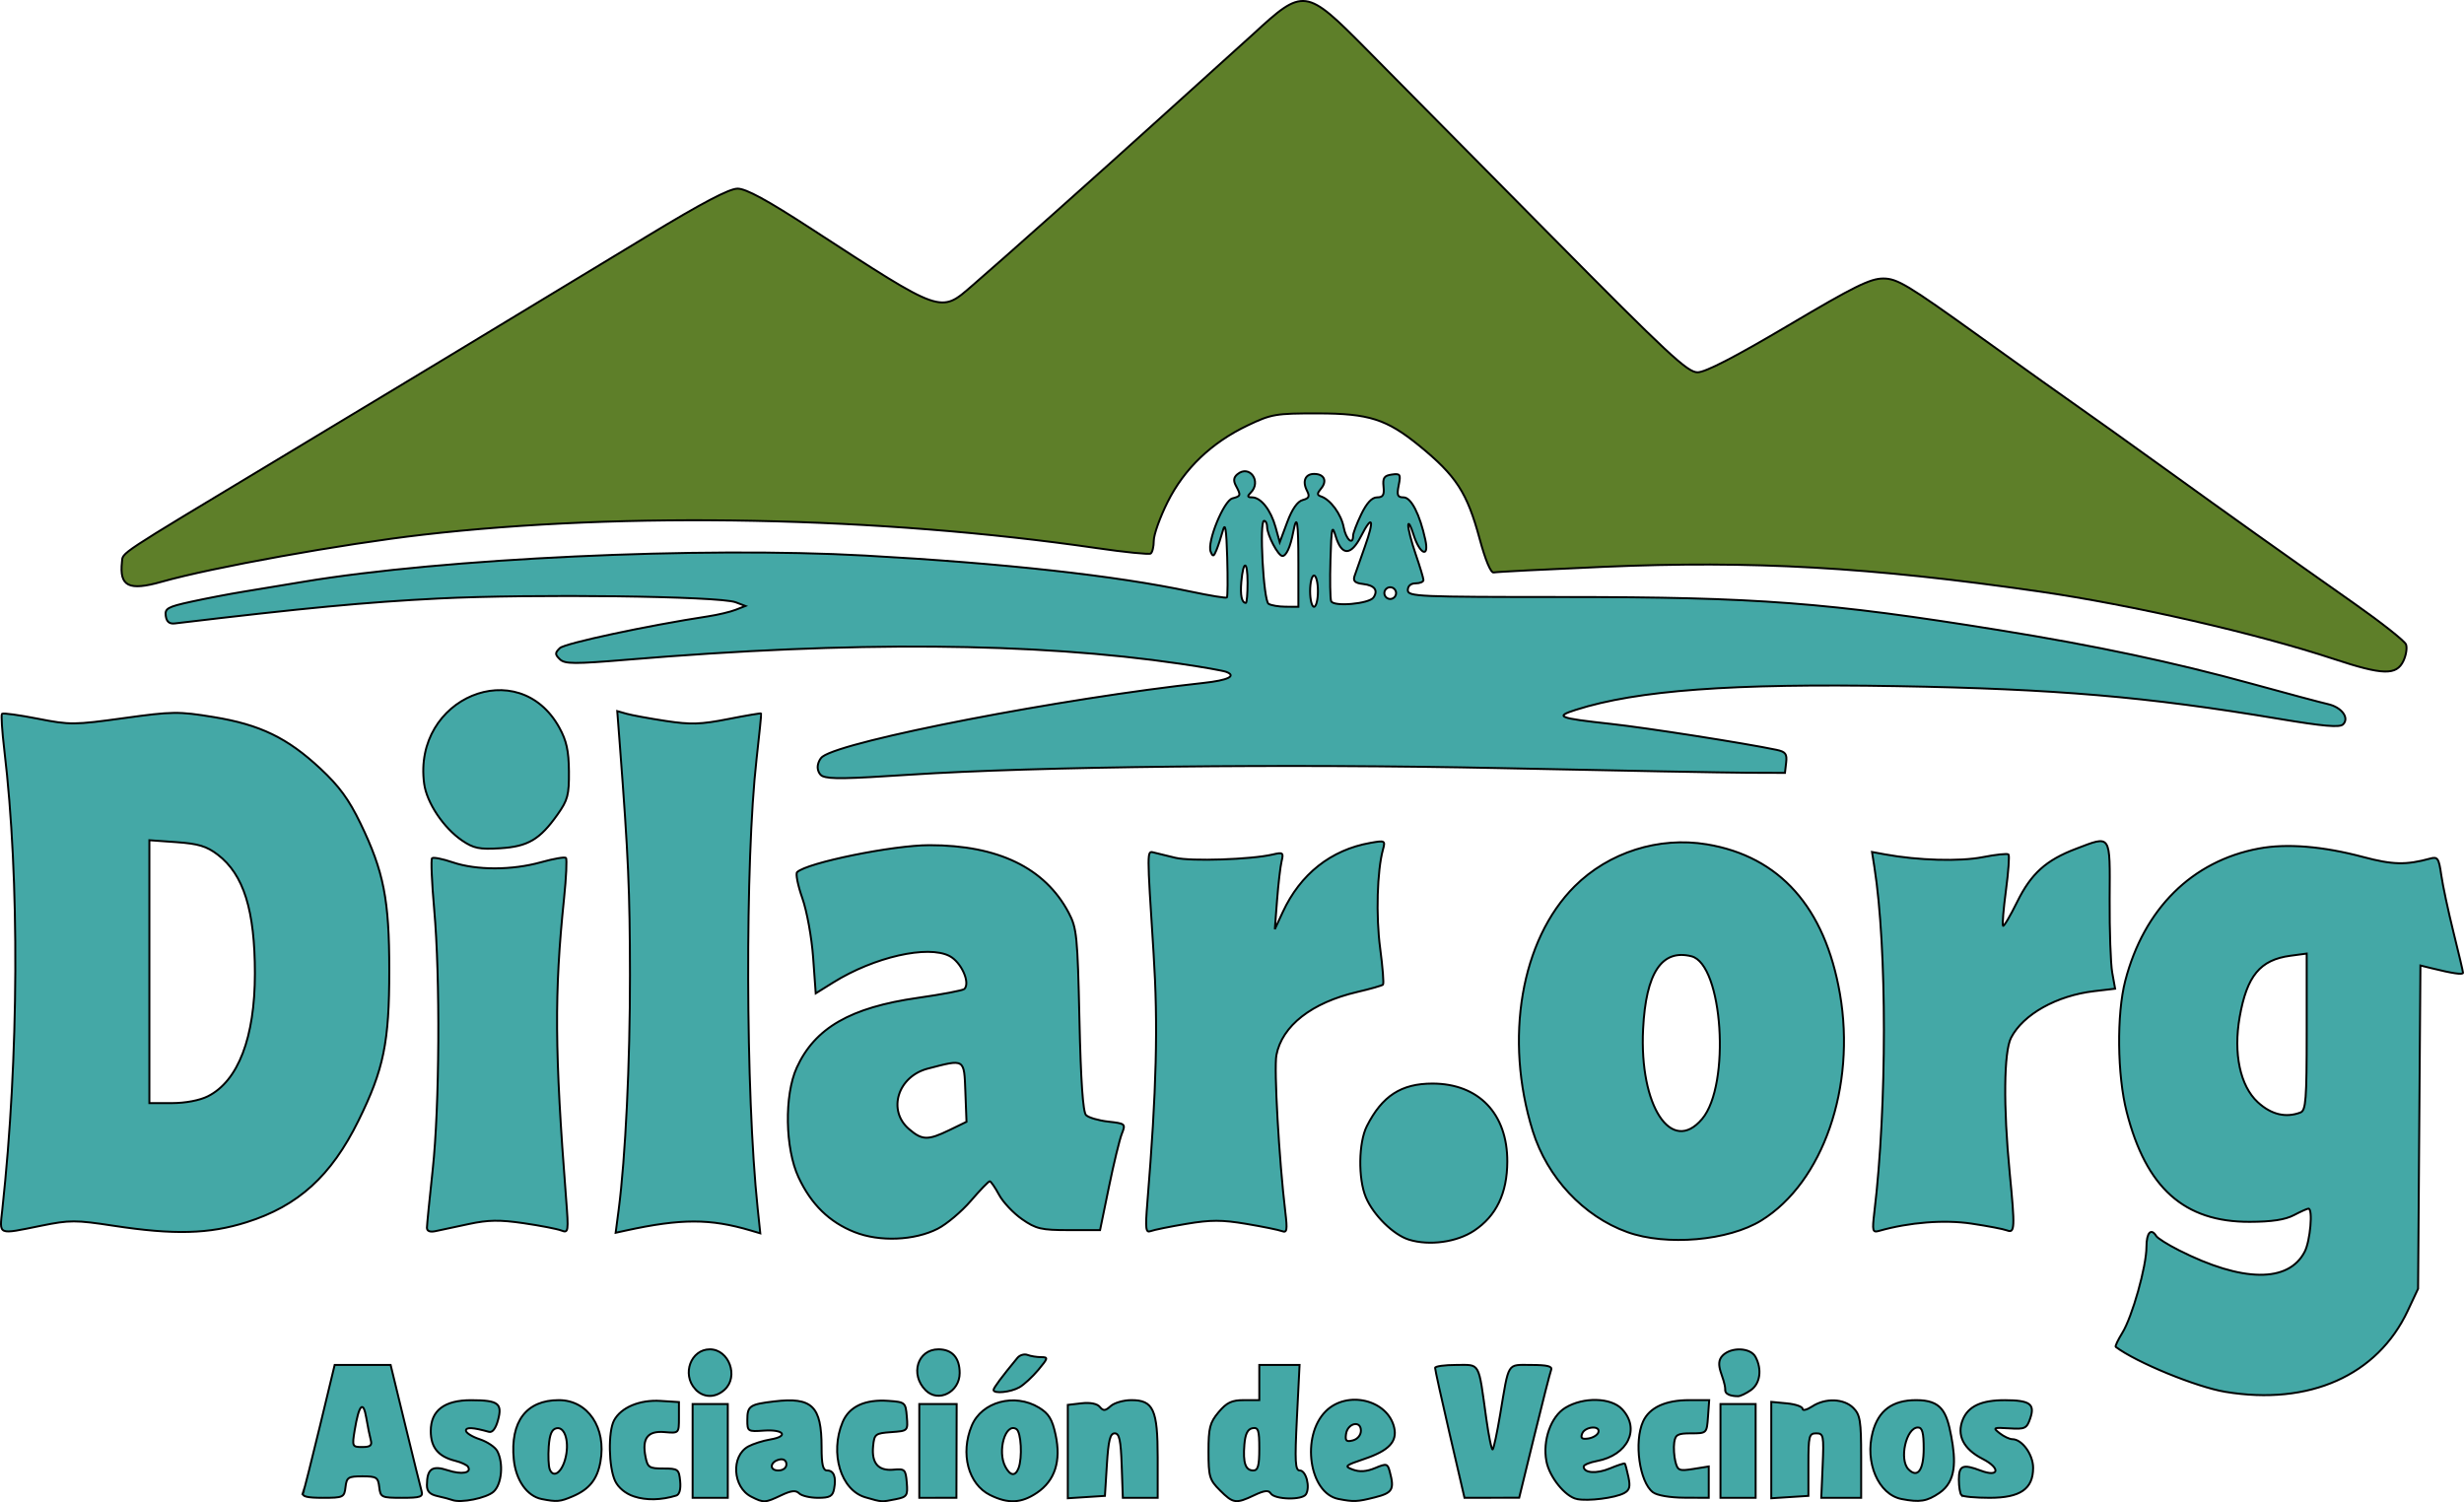 <?xml version="1.0" encoding="UTF-8" standalone="no"?>
<!-- Created with Inkscape (http://www.inkscape.org/) -->

<svg
   version="1.1"
   id="svg1"
   width="630.471"
   height="384.397"
   viewBox="0 0 630.471 384.397"
   xmlns="http://www.w3.org/2000/svg"
   xmlns:svg="http://www.w3.org/2000/svg">
  <defs
     id="defs1" />
  <g
     id="g1"
     transform="translate(-198.779,-293.733)">
    <path
       style="display:inline;fill:#5e7f29;fill-opacity:1;stroke:#000000;stroke-width:0.5;stroke-dasharray:none;stroke-opacity:1"
       d="m 796,462.373 c -19.9,-6.575 -51.673,-13.854 -75.5,-17.297 -43.089,-6.226 -73.436,-7.942 -111.422,-6.299 -14.794,0.64 -27.439,1.289 -28.1,1.443 -0.742,0.173 -2.123,-3.131 -3.607,-8.629 C 574.192,419.811 571.39,415.492 561.917,407.769 553.595,400.984 549.035,399.532 536,399.515 c -10.808,-0.014 -11.891,0.171 -18,3.082 -9.253,4.409 -16.183,11.045 -20.459,19.592 -1.948,3.893 -3.541,8.342 -3.541,9.886 0,1.544 -0.362,3.03 -0.804,3.304 -0.442,0.273 -6.63,-0.352 -13.75,-1.389 C 423.902,425.899 358.736,424.602 307,430.558 c -20.639,2.376 -53.886,8.367 -66.899,12.054 -8.384,2.376 -10.8,1.161 -10.115,-5.089 0.276,-2.518 -1.709,-1.208 38.339,-25.308 32.151,-19.348 47.773,-28.789 96.153,-58.108 C 378.423,345.656 385.375,342 387.501,342 c 2.169,0 7.582,2.948 18.819,10.25 33.848,21.994 32.994,21.694 41.289,14.521 7.99,-6.908 32.995,-29.19 46.413,-41.357 3.587,-3.253 10.519,-9.514 15.405,-13.914 4.885,-4.4 9.375,-8.455 9.978,-9.011 12.939,-11.939 13.433,-11.875 28.94,3.79 6.686,6.754 27.83,28.129 46.987,47.5 30.263,30.601 35.222,35.221 37.807,35.221 2.01,0 9.552,-3.894 23.239,-12 16.828,-9.966 20.942,-12 24.27,-12 3.566,0 6.255,1.615 24.43,14.671 11.232,8.069 22.75,16.281 25.594,18.25 2.845,1.969 12.661,8.979 21.815,15.579 17.79,12.827 28.972,20.787 48.849,34.776 6.859,4.827 12.742,9.484 13.074,10.35 0.332,0.865 0.035,2.766 -0.66,4.224 -1.785,3.744 -5.259,3.65 -17.75,-0.477 z"
       id="path53" />
    <path
       id="path1"
       style="display:inline;fill:#44a8a6;fill-opacity:1;stroke:#000000;stroke-width:0.5;stroke-dasharray:none;stroke-opacity:1"
       d="m 314.5,677.559 c -0.55,-0.211 -2.237,-0.657 -3.75,-0.991 -2.004,-0.442 -2.746,-1.212 -2.735,-2.837 0.029,-4.173 1.339,-5.099 5.346,-3.777 3.535,1.167 6.162,0.703 5.164,-0.913 -0.279,-0.451 -1.749,-1.13 -3.266,-1.509 C 310.915,666.449 309,664.119 309,659.918 c 0,-5.272 3.483,-7.923 10.385,-7.902 6.908,0.021 7.984,0.822 6.827,5.085 -0.587,2.163 -1.43,3.259 -2.317,3.013 C 319.757,658.966 318,658.874 318,659.806 c 0,0.571 1.578,1.56 3.508,2.197 1.929,0.637 3.954,1.992 4.5,3.012 1.656,3.093 1.172,8.513 -0.93,10.415 -1.814,1.642 -8.397,2.967 -10.578,2.129 z m 22.874,-0.248 c -3.741,-0.734 -6.622,-4.838 -7.134,-10.161 C 329.309,657.461 333.465,652 341.769,652 c 7.433,0 12.205,7.066 10.646,15.765 -0.81,4.52 -2.853,7.061 -7.134,8.873 -3.239,1.371 -4.013,1.437 -7.908,0.673 z m 5.986,-10.071 c 1.207,-4.207 0.07,-8.467 -2.146,-8.047 -1.245,0.236 -1.8,1.518 -2.027,4.681 -0.172,2.396 -0.059,5.017 0.251,5.825 0.873,2.274 2.937,0.98 3.923,-2.458 z m 17.651,9.415 c -2.171,-0.718 -3.996,-2.215 -4.833,-3.962 -1.669,-3.487 -1.833,-12.6 -0.279,-15.504 1.779,-3.325 6.571,-5.334 11.902,-4.99 L 372.5,652.5 v 4 c 0,4 -4.5e-4,4 -3.677,3.68 -4.31,-0.375 -5.813,1.573 -4.876,6.32 0.539,2.732 0.948,3 4.573,3 3.762,0 3.998,0.179 4.295,3.257 0.197,2.045 -0.175,3.408 -1,3.663 -3.816,1.181 -7.685,1.264 -10.802,0.233 z m 30.005,0.06 c -4.79,-2.424 -5.259,-10.427 -0.755,-12.87 1.231,-0.668 3.766,-1.468 5.634,-1.779 4.8,-0.798 3.472,-2.626 -1.646,-2.265 -4.12,0.291 -4.25,0.208 -4.25,-2.691 0,-3.627 0.591,-4.036 6.893,-4.783 9.69,-1.148 12.107,1.193 12.107,11.721 0,4.469 0.353,5.953 1.417,5.953 1.733,0 2.368,1.675 1.788,4.712 -0.361,1.89 -1.077,2.288 -4.121,2.288 -2.026,0 -4.197,-0.514 -4.825,-1.142 -0.856,-0.856 -2.009,-0.73 -4.601,0.5 -4.124,1.957 -4.446,1.972 -7.641,0.356 z M 400,668.427 c 0,-0.931 -0.68,-1.441 -1.667,-1.25 C 395.824,667.663 395.48,670 397.917,670 399.145,670 400,669.354 400,668.427 Z m 20.212,8.445 c -6.285,-1.812 -9.157,-11.28 -5.835,-19.231 1.675,-4.008 5.714,-5.886 11.735,-5.454 4.269,0.306 4.396,0.414 4.695,4.004 0.307,3.689 0.306,3.69 -4,4 -4.072,0.293 -4.324,0.491 -4.625,3.626 -0.416,4.336 1.34,6.345 5.226,5.977 2.894,-0.274 3.111,-0.061 3.394,3.322 0.28,3.349 0.069,3.661 -2.875,4.25 -3.664,0.733 -3.408,0.749 -7.715,-0.493 z m 31.909,-0.582 c -5.594,-2.756 -7.678,-10.627 -4.699,-17.755 2.57,-6.152 10.999,-8.405 17.23,-4.605 2.499,1.524 3.375,2.966 4.233,6.968 1.44,6.713 -0.175,11.716 -4.782,14.816 -4.009,2.697 -7.349,2.858 -11.982,0.576 z m 7.272,-6.871 c 1.029,-2.681 0.671,-9.261 -0.545,-10.012 -2.806,-1.734 -4.957,5.654 -2.813,9.659 1.255,2.346 2.541,2.481 3.358,0.352 z m 51.53,5.659 C 508.249,672.403 508,671.557 508,665.154 c 0,-6.072 0.343,-7.408 2.589,-10.077 2.078,-2.47 3.36,-3.077 6.5,-3.077 H 521 v -4.5 -4.5 h 5.152 5.152 l -0.677,13.5 c -0.565,11.266 -0.444,13.5 0.731,13.5 1.613,0 2.717,4.261 1.58,6.101 -0.953,1.542 -8.036,1.358 -9.021,-0.235 -0.545,-0.883 -1.616,-0.762 -4.225,0.476 -4.693,2.227 -5.375,2.129 -8.769,-1.265 z M 521,664.427 c 0,-4.768 -0.253,-5.525 -1.75,-5.242 -1.234,0.234 -1.843,1.466 -2.067,4.178 -0.388,4.711 0.275,6.637 2.285,6.637 1.192,0 1.531,-1.235 1.531,-5.573 z m 20.27,12.87 c -7.522,-1.453 -9.653,-16.067 -3.273,-22.447 5.435,-5.435 15.853,-2.966 17.51,4.15 0.84,3.607 -1.328,5.907 -7.556,8.021 -5.091,1.727 -5.287,1.91 -2.976,2.769 1.688,0.627 3.482,0.499 5.642,-0.403 2.964,-1.239 3.205,-1.181 3.762,0.895 1.234,4.602 0.742,5.45 -3.821,6.599 -4.523,1.139 -5.351,1.176 -9.287,0.416 z M 547,659.81 c 0,-2.722 -3.407,-1.942 -3.809,0.872 -0.25,1.748 0.085,2.059 1.75,1.623 C 546.135,661.993 547,660.945 547,659.81 Z m 55.284,17.509 c -3.002,-0.609 -7.066,-5.642 -7.826,-9.69 -1.003,-5.347 1.147,-11.419 4.842,-13.672 4.617,-2.815 11.709,-2.641 14.525,0.356 4.742,5.047 1.477,11.788 -6.427,13.271 -1.869,0.351 -3.399,0.989 -3.399,1.419 0,1.675 3.279,1.906 6.709,0.473 1.979,-0.827 3.701,-1.385 3.827,-1.24 0.126,0.145 0.536,1.694 0.911,3.444 0.535,2.501 0.293,3.384 -1.133,4.134 -2.337,1.228 -9.178,2.084 -12.03,1.505 z M 607.755,660.25 c 0.609,-1.848 -3.431,-1.537 -4.143,0.319 -0.451,1.174 -0.057,1.489 1.565,1.25 1.192,-0.175 2.352,-0.881 2.578,-1.569 z m 77.572,17.054 c -5.92,-1.153 -9.46,-9.383 -7.372,-17.138 1.493,-5.545 5.064,-8.166 11.124,-8.166 6.404,0 7.775,2.837 8.97,9.231 1.168,6.25 1.33,11.549 -3.036,14.519 -3.187,2.168 -5.023,2.463 -9.685,1.554 z M 691,664.393 C 691,660.323 690.641,659 689.535,659 c -3.034,0 -4.89,8.245 -2.413,10.722 C 689.45,672.05 691,669.921 691,664.393 Z M 276.324,675.75 c 0.27,-0.688 2.2,-8.338 4.289,-17 L 284.411,643 h 7.16 7.16 l 3.707,15.25 c 2.039,8.387 3.929,16.038 4.202,17 0.429,1.515 -0.245,1.75 -5.006,1.75 -5.258,0 -5.515,-0.122 -5.817,-2.75 -0.286,-2.489 -0.696,-2.75 -4.316,-2.75 -3.62,0 -4.03,0.261 -4.316,2.75 -0.303,2.629 -0.558,2.75 -5.833,2.75 -4.009,0 -5.383,-0.342 -5.026,-1.25 z m 17.331,-13.5 c -0.264,-0.963 -0.783,-3.537 -1.154,-5.721 -0.783,-4.613 -1.88,-3.426 -2.976,3.221 -0.677,4.109 -0.612,4.25 1.955,4.25 2.045,0 2.545,-0.402 2.175,-1.75 z M 376,665 v -12 h 4.5 4.5 v 12 12 h -4.5 -4.5 z m 58,0 v -12 h 4.782 4.782 l -0.032,11.999 -0.032,11.999 -4.75,8.7e-4 L 434,677 Z m 38,0.164 v -11.945 l 3.54,-0.413 c 2.178,-0.254 3.965,0.098 4.643,0.916 0.911,1.098 1.396,1.064 2.788,-0.196 C 483.899,652.686 486.284,652 488.272,652 493.891,652 495,654.427 495,666.723 V 677 h -4.46 -4.46 l -0.29,-8.25 c -0.23,-6.538 -0.602,-8.25 -1.79,-8.25 -1.167,0 -1.611,1.778 -2,8 l -0.5,8 -4.75,0.305 -4.75,0.305 z m 97.729,-4.418 c -2.074,-8.936 -3.761,-16.584 -3.75,-16.997 0.011,-0.412 2.46,-0.75 5.441,-0.75 6.191,0 5.596,-1.072 7.667,13.795 0.636,4.562 1.373,8.078 1.638,7.813 0.265,-0.265 1.111,-4.223 1.879,-8.795 C 584.939,641.928 584.269,643 590.602,643 c 4.045,0 5.431,0.341 5.077,1.25 -0.268,0.688 -2.218,8.332 -4.333,16.988 l -3.846,15.738 -7,0.009 -7,0.009 z m 51.983,14.834 c -3.441,-2.61 -4.876,-12.932 -2.518,-18.108 C 620.825,653.894 624.913,652 631.008,652 h 5.107 l -0.307,4.25 c -0.307,4.24 -0.317,4.25 -4.308,4.25 -3.438,0 -4.047,0.33 -4.333,2.352 -0.183,1.293 -0.049,3.485 0.299,4.87 0.579,2.308 0.962,2.466 4.583,1.886 L 636,668.976 V 672.988 677 l -6.25,-0.032 c -3.668,-0.019 -6.989,-0.592 -8.038,-1.388 z M 639,665 v -12 h 4.5 4.5 v 12 12 h -4.5 -4.5 z m 13,-0.222 v -12.331 l 4,0.381 c 2.2,0.21 4,0.836 4,1.391 0,0.555 1.109,0.283 2.465,-0.605 3.372,-2.209 8.114,-2.036 10.535,0.385 1.746,1.746 2,3.333 2,12.5 V 677 h -5.103 -5.103 l 0.353,-8.25 c 0.329,-7.701 0.219,-8.25 -1.647,-8.25 -1.833,0 -2,0.667 -2,8 v 8 l -4.75,0.305 -4.75,0.305 z m 48.667,11.555 C 700.3,675.967 700,674.167 700,672.333 c 0,-3.636 0.997,-4.045 5.598,-2.296 4.745,1.804 5.135,-0.623 0.481,-2.997 -4.922,-2.511 -6.715,-6.09 -5.056,-10.094 1.409,-3.401 4.794,-4.95 10.775,-4.931 6.366,0.021 7.71,0.979 6.473,4.619 -0.896,2.639 -1.321,2.844 -5.372,2.59 -4.104,-0.257 -4.269,-0.173 -2.458,1.25 1.068,0.839 2.53,1.525 3.25,1.525 2.469,0 5.309,3.919 5.309,7.326 0,5.415 -3.281,7.674 -11.148,7.674 -3.585,0 -6.819,-0.3 -7.186,-0.667 z M 376.655,649.171 C 373.197,645.35 375.545,639 380.416,639 c 4.906,0 7.448,7.003 3.755,10.345 -2.399,2.171 -5.458,2.1 -7.516,-0.174 z m 58.982,0.323 C 431.564,645.421 433.56,639 438.901,639 c 3.505,0 5.433,2.154 5.433,6.071 0,4.879 -5.462,7.657 -8.696,4.423 z m 204.586,-0.051 c 0,-3.222 -2.984,-6.539 -0.651,-8.872 2.23,-2.23 7.119,-2.019 8.393,0.363 1.713,3.2 1.206,6.833 -1.187,8.509 C 645.555,650.299 644.08,651 643.5,651 c -0.58,0 -3.277,-0.064 -3.277,-1.557 z M 453,649.394 c 0,-0.524 2.113,-3.36 6.118,-8.212 0.598,-0.725 1.753,-1.062 2.567,-0.75 0.814,0.312 2.382,0.568 3.486,0.568 1.865,0 1.815,0.231 -0.706,3.25 -1.492,1.788 -3.669,3.797 -4.839,4.465 -2.225,1.271 -6.626,1.723 -6.626,0.68 z m 315.152,0.483 c -7.4,-1.23 -22.724,-7.519 -28.016,-11.498 -0.2,-0.151 0.555,-1.76 1.677,-3.577 2.566,-4.151 6.187,-17.046 6.187,-22.032 0,-3.613 1.18,-4.905 2.512,-2.751 0.346,0.56 2.95,2.195 5.787,3.632 16.24,8.23 28.054,8.37 32.185,0.382 C 789.914,611.266 790.639,603 789.45,603 c -0.302,0 -1.99,0.756 -3.75,1.68 -2.218,1.164 -5.682,1.686 -11.281,1.7 -16.762,0.041 -26.503,-8.661 -31.481,-28.121 -2.42,-9.461 -2.589,-24.959 -0.367,-33.535 4.784,-18.464 17.11,-30.673 34.195,-33.872 7.143,-1.338 16.345,-0.586 26.734,2.183 7.515,2.003 10.951,2.08 17.124,0.382 1.895,-0.521 2.198,-0.062 2.813,4.249 0.379,2.659 1.786,9.239 3.126,14.624 1.341,5.385 2.437,10.048 2.437,10.364 0,0.557 -2.678,0.165 -8.198,-1.2 l -2.698,-0.667 -0.302,41.357 L 817.5,623.5 l -2.635,5.62 c -7.772,16.576 -25.222,24.33 -46.713,20.757 z m 19.266,-71.484 C 788.788,577.867 789,575.099 789,557.761 v -20.025 l -4.163,0.558 c -7.751,1.04 -11.129,5.119 -12.991,15.69 -1.639,9.304 0.121,17.602 4.616,21.765 3.437,3.183 7.189,4.089 10.956,2.643 z m -228.103,32.558 c -3.981,-1.218 -9.144,-6.296 -11.058,-10.878 -1.994,-4.772 -1.862,-13.985 0.26,-18.179 C 552.426,574.167 557.303,571 565.293,571 c 11.839,0 19.217,7.701 19.162,20 -0.036,8.095 -2.83,13.896 -8.5,17.648 -4.443,2.94 -11.406,3.904 -16.64,2.303 z M 417.441,609.011 C 410.972,606.443 406.358,601.932 403.109,595 c -3.456,-7.374 -3.681,-21.019 -0.463,-28.074 4.632,-10.157 13.723,-15.396 30.997,-17.865 6.179,-0.883 11.531,-1.901 11.892,-2.262 1.584,-1.584 -0.802,-6.886 -3.794,-8.434 -5.556,-2.873 -19.273,0.242 -29.74,6.754 l -4.5,2.799 -0.667,-9.21 c -0.37,-5.106 -1.6,-11.856 -2.761,-15.149 -1.152,-3.266 -1.752,-6.263 -1.333,-6.659 2.559,-2.422 24.503,-6.898 33.827,-6.901 17.603,-0.004 29.58,5.799 35.656,17.275 2.076,3.921 2.274,5.885 2.757,27.427 0.351,15.666 0.898,23.58 1.683,24.363 0.64,0.638 3.195,1.389 5.679,1.669 4.415,0.498 4.493,0.568 3.476,3.137 -0.572,1.445 -2.058,7.578 -3.302,13.628 l -2.262,11 h -7.965 c -7.091,0 -8.407,-0.306 -11.992,-2.793 -2.215,-1.536 -4.865,-4.349 -5.889,-6.25 -1.024,-1.901 -2.097,-3.457 -2.384,-3.457 -0.287,2.7e-4 -2.466,2.257 -4.84,5.014 -2.375,2.758 -6.187,5.967 -8.471,7.132 -5.949,3.035 -14.887,3.398 -21.27,0.864 z m 24.283,-26.12 4.356,-2.109 -0.29,-7.641 c -0.327,-8.618 -0.062,-8.454 -9.616,-5.966 -7.669,1.997 -10.375,10.674 -4.818,15.454 3.384,2.911 4.822,2.947 10.369,0.262 z M 615.169,609.01 c -11.213,-4.034 -20.496,-13.961 -24.208,-25.886 -7.341,-23.588 -3.003,-48.914 10.722,-62.597 8.727,-8.7 21.548,-12.779 33.793,-10.75 18.663,3.093 30.244,16.085 34.091,38.246 4.133,23.811 -4.34,48.256 -20.104,57.999 -8.416,5.201 -24.295,6.584 -34.293,2.987 z m 19.145,-28.972 c 7.33,-8.711 5.295,-39.592 -2.742,-41.609 -7.583,-1.903 -11.643,4.206 -12.368,18.609 -0.992,19.724 7.276,32.31 15.109,23.001 z M 199.368,603.25 c 4.253,-39.024 4.453,-84.555 0.517,-117.583 -0.579,-4.858 -0.847,-9.038 -0.597,-9.289 0.251,-0.251 4.364,0.312 9.141,1.25 8.273,1.626 9.317,1.619 22.034,-0.142 12.46,-1.725 13.989,-1.744 22.962,-0.277 11.899,1.945 18.887,5.319 27.337,13.201 4.809,4.486 7.279,7.861 10.248,14 5.976,12.36 7.376,19.497 7.376,37.589 0,18.483 -1.408,25.351 -7.891,38.5 -6.971,14.139 -15.411,21.807 -28.58,25.967 -9.632,3.043 -18.576,3.285 -34.03,0.921 -9.785,-1.497 -11.239,-1.497 -18.6,-0.006 -11.246,2.279 -10.643,2.53 -9.917,-4.132 z m 52.606,-29.002 C 259.731,570.345 264,559.195 264,542.839 c 0,-16.175 -2.869,-25.349 -9.512,-30.416 -2.814,-2.146 -4.948,-2.794 -10.509,-3.192 L 237,508.731 V 542.366 576 l 5.75,-0.002 c 3.48,-9.4e-4 7.122,-0.692 9.225,-1.75 z m 56.045,33.618 C 308.031,607.115 308.697,600.425 309.5,593 c 1.745,-16.137 1.934,-49.089 0.381,-66.529 -0.616,-6.911 -0.865,-12.821 -0.554,-13.131 0.311,-0.311 2.695,0.161 5.297,1.047 6.067,2.067 15.163,2.056 22.588,-0.027 3.214,-0.902 6.083,-1.399 6.377,-1.105 0.294,0.294 0.075,4.969 -0.486,10.389 -2.509,24.228 -2.408,39.063 0.525,76.773 0.662,8.511 0.606,8.885 -1.217,8.18 -1.051,-0.406 -5.393,-1.248 -9.65,-1.871 -6.123,-0.896 -9.048,-0.852 -14,0.208 -3.443,0.738 -7.273,1.556 -8.51,1.819 -1.474,0.313 -2.243,0.006 -2.23,-0.889 z m 49.052,-4.529 c 1.744,-13.304 2.926,-37.826 2.899,-60.108 -0.026,-21.491 -0.412,-30.284 -2.574,-58.633 l -0.679,-8.903 2.391,0.678 c 1.315,0.373 5.818,1.2 10.007,1.838 6.393,0.974 8.955,0.896 15.957,-0.483 4.588,-0.904 8.397,-1.549 8.465,-1.434 0.068,0.115 -0.464,5.384 -1.181,11.709 -2.971,26.198 -2.824,85.35 0.286,114.908 l 0.674,6.408 -2.409,-0.712 c -10.442,-3.087 -17.802,-3.086 -32.005,0.005 l -2.596,0.565 z m 135.287,-1.925 c 2.362,-28.924 2.77,-45.345 1.588,-63.778 -1.714,-26.716 -1.715,-26.201 0.052,-25.76 0.825,0.206 3.3,0.81 5.5,1.343 3.992,0.967 19.412,0.454 24.895,-0.828 2.669,-0.624 2.849,-0.491 2.315,1.717 -0.319,1.317 -0.839,5.769 -1.157,9.894 l -0.577,7.5 2.021,-4.367 c 4.51,-9.748 12.33,-15.933 22.406,-17.72 3.755,-0.666 3.878,-0.602 3.246,1.698 -1.498,5.448 -1.827,16.965 -0.723,25.261 0.648,4.871 0.976,9.06 0.728,9.308 -0.248,0.248 -3.211,1.095 -6.584,1.882 -11.673,2.723 -19.257,8.649 -20.691,16.168 -0.654,3.429 0.676,26.8 2.287,40.189 0.551,4.576 0.418,5.328 -0.85,4.842 -0.826,-0.317 -4.948,-1.155 -9.159,-1.863 -6.242,-1.049 -9.072,-1.049 -15.314,0 -4.211,0.708 -8.326,1.543 -9.143,1.857 -1.27,0.487 -1.392,-0.581 -0.84,-7.342 z m 186.023,2.446 c 3.245,-27.171 3.248,-67.575 0.007,-88.238 l -0.609,-3.88 3.36,0.618 c 8.406,1.547 19.108,1.852 24.909,0.711 3.38,-0.665 6.373,-0.982 6.651,-0.704 0.278,0.278 -0.015,4.411 -0.65,9.184 -0.635,4.773 -0.972,8.861 -0.749,9.084 0.223,0.223 1.849,-2.526 3.613,-6.109 3.568,-7.247 7.369,-10.684 15.038,-13.598 9.092,-3.455 8.723,-4.003 8.63,12.824 -0.045,8.113 0.251,16.601 0.658,18.863 l 0.74,4.113 -5.349,0.629 c -9.612,1.13 -18.173,5.925 -21.269,11.912 -1.858,3.593 -2.004,17.605 -0.359,34.513 1.382,14.205 1.321,15.557 -0.662,14.796 -0.913,-0.35 -5.016,-1.136 -9.118,-1.746 -6.975,-1.037 -15.868,-0.339 -23.601,1.853 -1.724,0.489 -1.826,0.091 -1.239,-4.826 z M 317.037,508.823 c -4.769,-3.24 -9.075,-9.688 -9.73,-14.572 -2.948,-21.977 24.166,-33.214 34.588,-14.335 1.843,3.338 2.41,5.918 2.458,11.185 0.055,6.03 -0.29,7.344 -2.895,11.028 -4.558,6.444 -7.579,8.222 -14.719,8.662 -5.287,0.326 -6.768,0.025 -9.702,-1.968 z M 409.25,492.338 c -0.688,-0.277 -1.25,-1.312 -1.25,-2.299 0,-0.987 0.562,-2.205 1.25,-2.708 5.698,-4.166 61.317,-14.918 97.502,-18.849 6.258,-0.68 8.512,-1.783 5.783,-2.83 -0.799,-0.307 -6.084,-1.24 -11.744,-2.073 -37.282,-5.49 -84.062,-5.841 -141.291,-1.06 -13.784,1.152 -16.203,1.139 -17.464,-0.091 -1.286,-1.254 -1.286,-1.603 0,-2.867 1.241,-1.219 22.465,-5.762 37.964,-8.125 2.475,-0.377 5.625,-1.126 7,-1.664 l 2.5,-0.978 -2.488,-0.953 c -4.105,-1.572 -51.844,-2.176 -76.012,-0.962 -18.493,0.929 -34.214,2.416 -67.5,6.382 -1.382,0.165 -2.095,-0.428 -2.307,-1.919 -0.273,-1.912 0.464,-2.326 6.5,-3.647 3.744,-0.82 9.732,-1.968 13.307,-2.551 3.575,-0.584 10.55,-1.737 15.5,-2.563 35.715,-5.961 101.527,-9.028 143.608,-6.691 35.591,1.976 64.069,5.125 83.311,9.211 4.905,1.042 9.085,1.728 9.288,1.525 0.203,-0.203 0.239,-4.814 0.081,-10.248 -0.213,-7.312 -0.501,-9.099 -1.109,-6.879 -0.452,1.65 -1.192,3.9 -1.644,5 -0.701,1.705 -0.919,1.765 -1.474,0.41 -0.995,-2.43 3.337,-13.07 5.558,-13.651 2.17,-0.568 2.222,-0.753 0.903,-3.22 -0.698,-1.304 -0.591,-2.151 0.373,-2.952 3.086,-2.561 6.271,1.847 3.406,4.712 -0.933,0.933 -0.857,1.2 0.345,1.2 2.261,0 4.8,3.218 6.017,7.625 l 1.066,3.861 1.915,-5.134 c 1.256,-3.368 2.619,-5.318 3.961,-5.669 1.611,-0.421 1.846,-0.922 1.106,-2.359 C 531.954,416.886 532.745,415 535.024,415 c 2.556,0 3.417,1.761 1.812,3.706 -1.093,1.324 -1.098,1.699 -0.03,2.058 2.42,0.814 5.165,4.563 5.793,7.911 0.585,3.119 2.401,4.737 2.401,2.141 0,-0.651 0.94,-3.126 2.089,-5.5 1.402,-2.896 2.73,-4.316 4.038,-4.316 1.529,0 1.887,-0.592 1.661,-2.75 -0.235,-2.241 0.155,-2.813 2.105,-3.088 2.185,-0.309 2.339,-0.07 1.775,2.75 -0.514,2.569 -0.304,3.088 1.249,3.088 1.938,0 4.155,4.327 5.567,10.868 1.047,4.849 -1.479,3.669 -3.055,-1.427 -0.67,-2.168 -1.266,-3.224 -1.324,-2.348 -0.058,0.876 0.795,4.209 1.895,7.407 1.1,3.197 2,6.193 2,6.657 0,0.464 -0.9,0.843 -2,0.843 -1.238,0 -2,0.667 -2,1.75 -1.1e-4,1.638 2.583,1.75 40.25,1.75 48.995,0 67.275,1.396 111.25,8.498 24.406,3.941 44.475,8.205 64.359,13.671 9.153,2.516 17.948,4.867 19.546,5.224 3.53,0.789 5.584,3.517 3.909,5.193 -0.855,0.855 -4.988,0.497 -16.478,-1.427 -33.764,-5.654 -57.053,-7.643 -97.836,-8.356 -42.063,-0.736 -66.245,1.052 -82,6.06 -5.489,1.745 -4.57,2.113 9,3.606 9.176,1.01 34.202,4.93 42.308,6.627 2.336,0.489 2.756,1.034 2.5,3.246 L 655.5,491.5 646,491.467 c -5.225,-0.018 -33.575,-0.549 -63,-1.179 -54.24,-1.162 -119.365,-0.439 -151.5,1.681 -16.29,1.075 -20.334,1.142 -22.25,0.369 z M 531,437.833 c 0,-10.818 -0.37,-12.959 -1.35,-7.811 C 528.951,433.693 527.897,436 526.919,436 525.828,436 523,430.623 523,428.55 523,427.697 522.648,427 522.217,427 c -1.25,0 -0.151,20.4 1.144,21.235 0.627,0.404 2.602,0.742 4.389,0.75 L 531,449 Z M 536,445 c 0,-2.2 -0.45,-4 -1,-4 -0.55,0 -1,1.8 -1,4 0,2.2 0.45,4 1,4 0.55,0 1,-1.8 1,-4 z m 14.234,1.605 c 1.224,-1.844 0.26,-3.088 -2.658,-3.431 -2.075,-0.244 -2.632,-0.745 -2.219,-2 0.303,-0.921 1.494,-4.314 2.648,-7.54 2.509,-7.015 1.971,-8.467 -0.987,-2.668 -2.563,5.023 -4.934,5.035 -6.454,0.032 -0.95,-3.126 -1.094,-2.495 -1.353,5.927 -0.159,5.184 -0.081,9.97 0.175,10.636 0.574,1.497 9.758,0.688 10.849,-0.955 z M 518,442.833 c 0,-5.77 -1.089,-5.915 -1.601,-0.214 C 516.091,446.049 516.512,448 517.559,448 517.802,448 518,445.675 518,442.833 Z M 556,445.5 c 0,-0.825 -0.675,-1.5 -1.5,-1.5 -0.825,0 -1.5,0.675 -1.5,1.5 0,0.825 0.675,1.5 1.5,1.5 0.825,0 1.5,-0.675 1.5,-1.5 z" />
  </g>
</svg>
